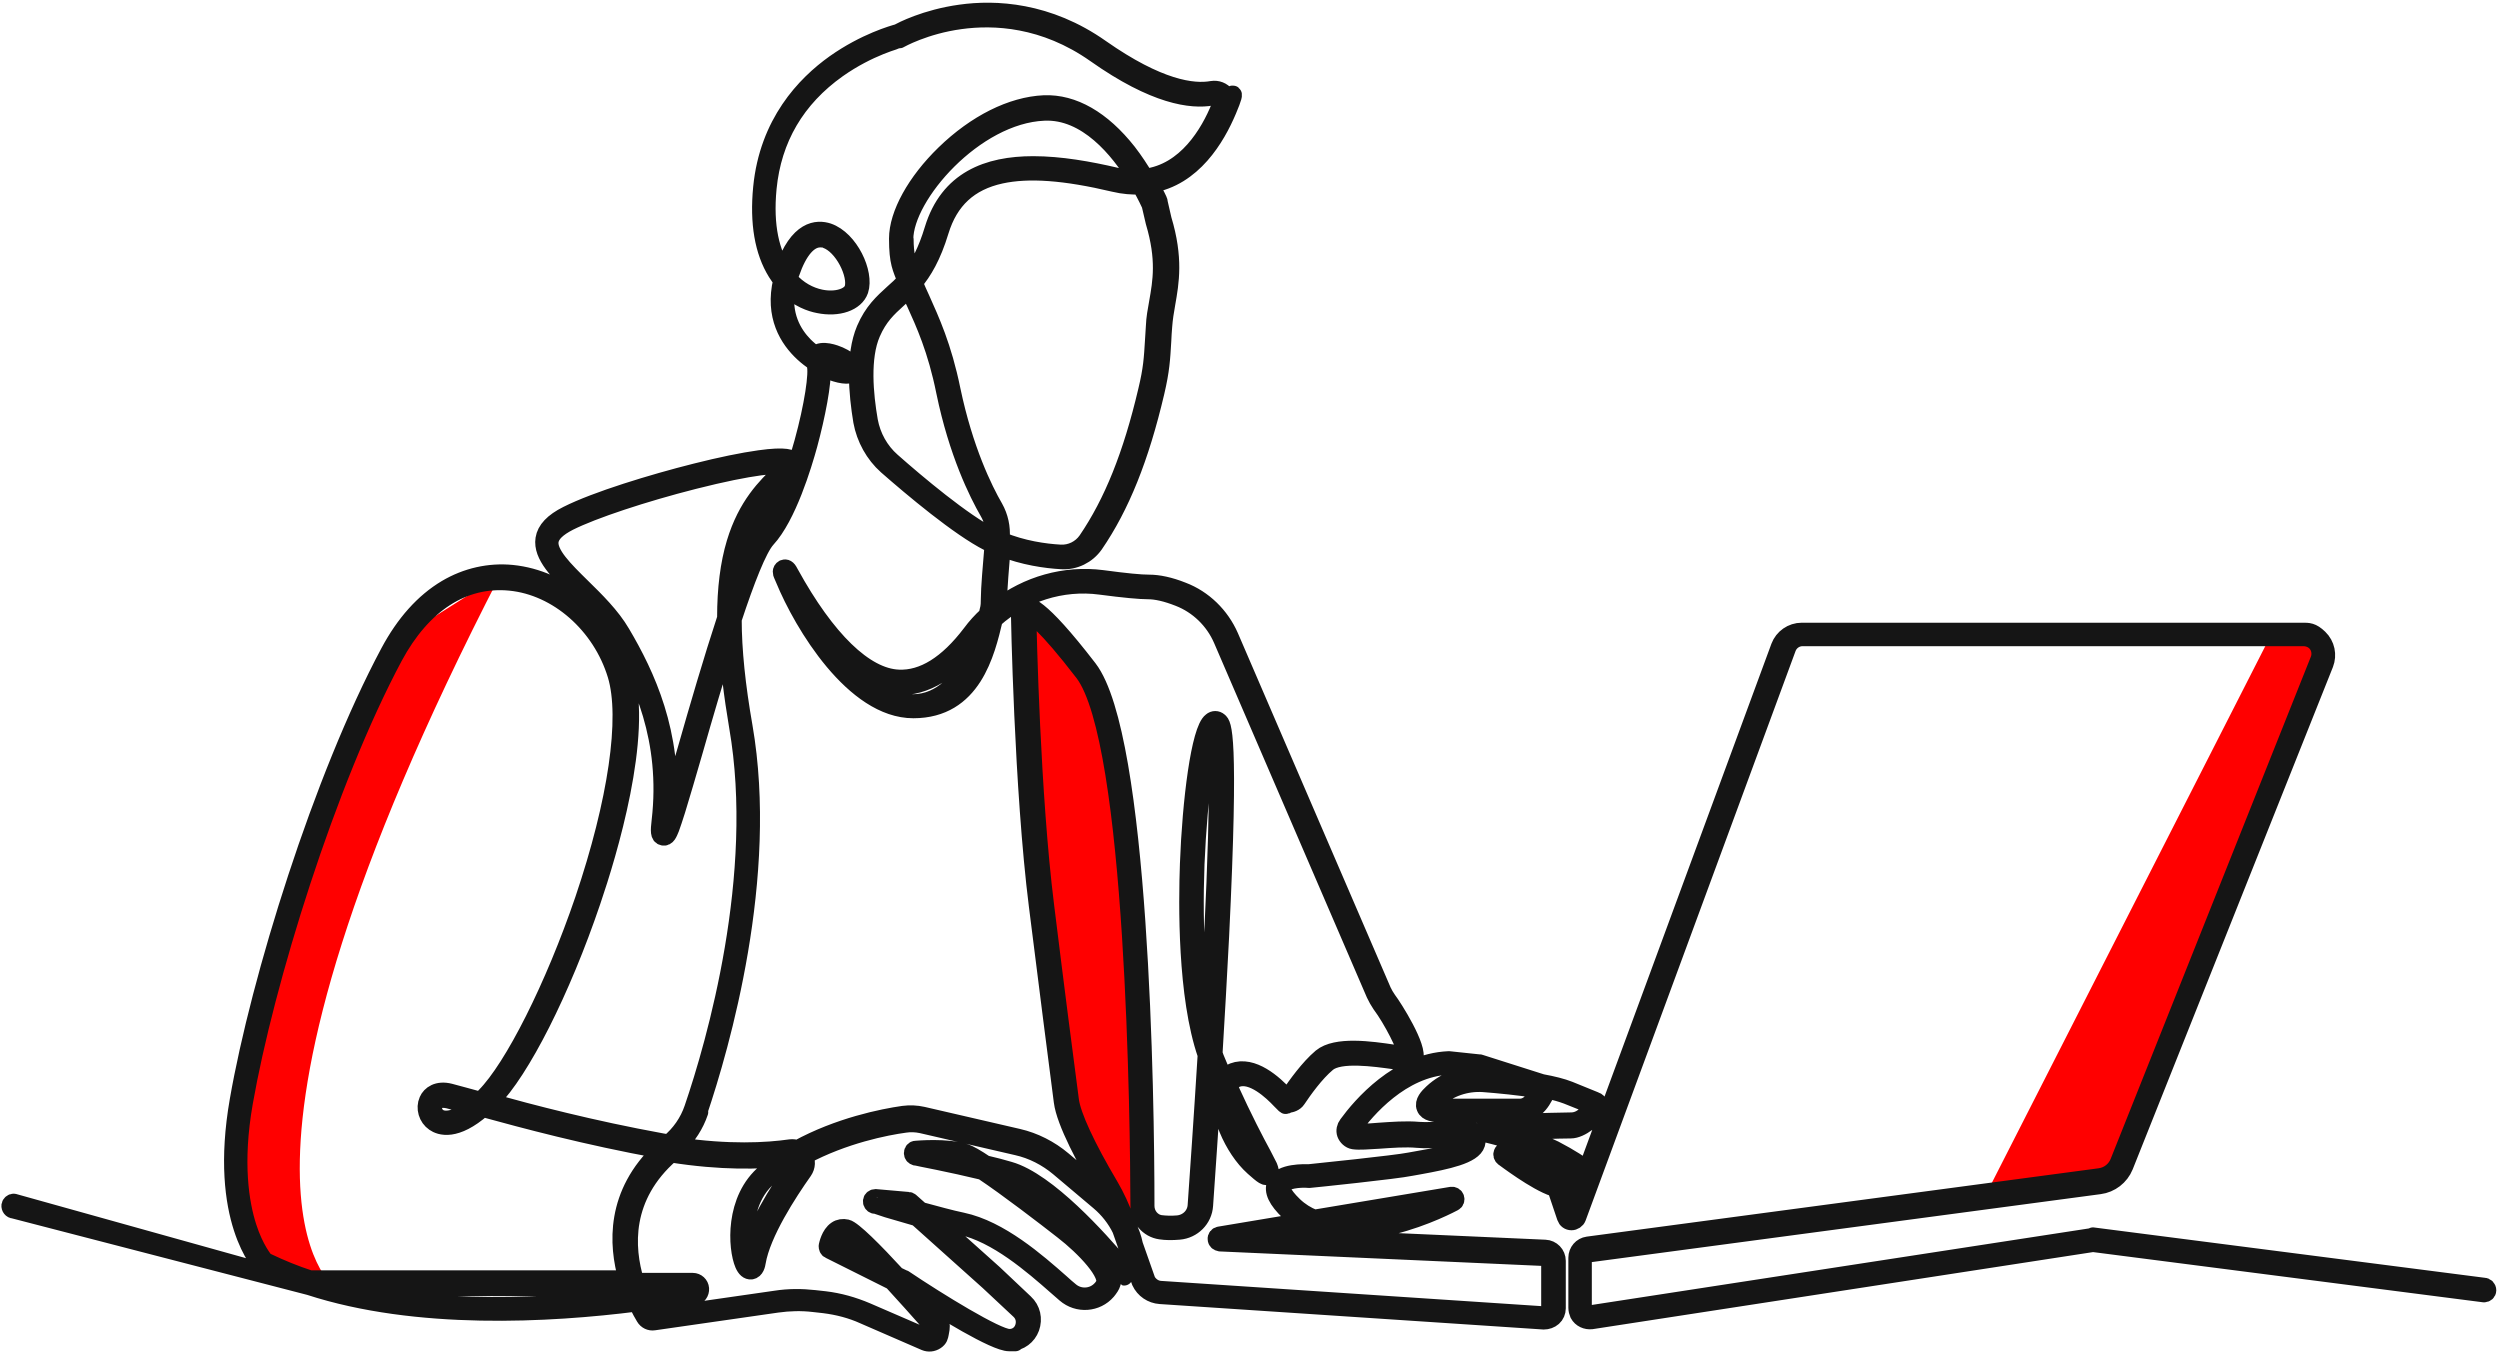 <svg width="874" height="476" viewBox="0 0 874 476" fill="none" xmlns="http://www.w3.org/2000/svg">
<path d="M137.6 224.6L84.8 374.2C84.8 374.2 65.8 455.5 117.1 450.2C117.1 450.2 65.1 413.9 174.9 201" fill="#FF0000"/>
<path d="M792.6 224.6L695.9 414.4L738.6 412.7L810.8 237V222.9L792.6 224.6Z" fill="#FF0000"/>
<path d="M359 214.5L366.6 327.7L372.5 389.9L393.8 428.1L400.6 421.5L394.2 315.6L388.7 254.7L375.6 227.4L359 214.5Z" fill="#FF0000"/>
<path d="M731.2 432.4H730.9L555.5 459.4C555 459.4 554.5 459.4 554.1 459C553.7 458.7 553.5 458.2 553.5 457.7V440.1C553.5 439.2 554.1 438.5 555 438.4L734 414.5C737.9 414 741.3 411.4 742.8 407.7L812.8 232.1C814 229 813.3 225.4 810.8 223C808.3 220.6 807 220.7 804.8 220.7H629.9C626.4 220.7 623.3 222.9 622.1 226.1L554.8 408.7C552.9 407.3 549.1 404.7 543.5 401.8C538.9 399.5 531.4 397.3 525.4 395.7C533.8 395.4 545.4 395 549.1 395C552.8 395 557.5 390.8 559 388.3C559.4 387.7 559.5 386.9 559.2 386.2C559 385.5 558.4 384.9 557.7 384.7L548.6 381C546.1 380 542.8 379.2 539 378.5L517.3 371.6H517L506.6 370.5H506.4C488.8 371.3 475.8 386.5 471 393.1C470.3 394 470 395.3 470.4 396.4C470.8 397.5 471.9 398.6 473.2 398.8C475.2 399.1 478.4 398.8 482.1 398.6C486.4 398.3 491.4 397.9 495.6 398.3C498.6 398.6 501.9 398.3 504.9 398.1C508.2 397.9 512.8 397.5 513.6 398.5C513.8 398.7 513.6 399.3 513.6 399.6C512.7 402.4 499.8 404.7 495.6 405.4C494.5 405.6 493.5 405.8 492.8 405.9C487.9 406.9 459.7 409.8 457.7 410C456.2 410 447.7 409.6 445.9 413.8C444.8 416.4 446.3 419.6 450.6 423.7C451.9 425 453.4 426.1 455 427L426.3 431.8C425.6 431.9 425.1 432.5 425.2 433.2C425.2 433.9 425.8 434.4 426.5 434.5L540.1 439.6C541 439.6 541.8 440.4 541.8 441.3V457.9C541.8 458.4 541.6 458.8 541.2 459.2C540.8 459.5 540.4 459.7 539.9 459.7L405.8 450.8C403.8 450.7 402 449.5 401 447.7L396.6 435.2C396.1 432.7 395.2 430.4 394.1 428.1L393.4 426.1C392 422.2 390.2 418.3 388.1 414.7C379.8 400.7 374.9 390 374.2 384.7C372.4 371.1 368.9 344.1 365.5 316.4C360.7 277.9 359.4 221.9 359.3 214.4C360.7 214.9 365.4 217.9 378.7 235.2C396.9 258.9 398.1 394.5 398.2 421.5C398.2 425.9 401.4 429.7 405.7 430.3C407.6 430.6 409.8 430.6 412.2 430.4C417 430 420.8 426.2 421.1 421.4C421.7 412.3 423 394.8 424.2 374.5C425.1 376.6 426 378.5 426.8 380.4C426.8 380.4 426.8 380.5 426.8 380.6C425.4 388.4 430.8 401.5 438.2 408.1C441.5 411 442.5 411.9 443.6 411C444.6 410.2 444 408.9 443.6 407.8C443.1 406.8 442.4 405.5 441.5 403.7C439 399.1 434.9 391.3 429.8 380.1C430.3 378.6 431.1 377.6 432.4 377.1C437.8 375.1 444.7 381.6 447.6 384.7C450.5 387.8 449.2 385.9 450.2 386C451.2 386.1 452.8 385.5 453.5 384.4C455.7 381.1 459.9 375.2 464.1 371.7C468.4 368.1 480.7 369.9 487.3 370.8C489.7 371.1 491.5 371.4 492.6 371.4C493.7 371.4 494.1 371 494.5 370.2C496.3 366.5 487.2 352.1 485.2 349.5C484.5 348.5 483.9 347.5 483.4 346.4L430 222.5C426.8 215.2 420.8 209.3 413.4 206.5C408.9 204.7 404.9 203.9 401.8 203.9C398.7 203.9 393.6 203.4 385.4 202.3C372.3 200.6 359.1 204.4 348.8 212.4C349 211.1 349.1 210.1 349.1 209.4C349.1 206 349.8 197.9 350.3 191.6C357.9 194.6 365.6 195.7 371.1 196C375.7 196.3 380.1 194.1 382.7 190.4C391.9 177 398.7 160.1 404.1 137.1C405.9 129.4 406.1 125.7 406.5 118.9C406.5 117.5 406.7 115.9 406.8 114.1C407 111.4 407.4 108.9 407.9 106.1C409.2 98.7 410.7 90.3 406.6 76.7L405.2 70.6C405.2 70.6 405.2 70.5 405.2 70.4C405.2 70.2 404.1 67.9 402.2 64.5C417.1 62.1 425.3 48.1 429.3 38.6C433.3 29.1 429.9 34.7 428.6 33.2C427.3 31.7 425.6 31 423.7 31.3C417.1 32.5 405 30.9 384.9 16.8C366.3 3.7 347.9 2.9 335.8 4.6C323.5 6.3 315.2 10.7 313.9 11.4C312.4 11.8 302.4 14.6 291.8 22.1C281.4 29.5 268.5 43 266.3 65.6C265.1 77.9 266.8 87.9 271.4 95.3C272 96.3 272.7 97.2 273.3 98C270.3 110.5 275.6 118.7 280.8 123.5C282.1 124.7 283.4 125.7 284.8 126.6C284.8 126.9 284.9 127.2 285 127.5C286.9 133.2 277.8 174.3 266.6 186.5C264 189.3 260.7 197.1 257.1 207.1C257.6 200.9 258.5 195.3 260 190.4C263.7 177.8 270.2 171.6 275.4 166.6C275.8 166.2 276.2 165.8 276.6 165.4C278.6 163.5 278.3 162.1 277.7 161.3C276.9 160.1 274.8 159.1 265.5 160.4C259.7 161.2 251.9 162.8 243.2 165C228.1 168.8 208.4 174.8 198.3 179.9C193.3 182.4 190.7 185.2 190.2 188.4C189.3 194.2 195.2 200 202 206.7C206.7 211.4 212.1 216.6 215.4 222.3C224.3 237.5 234.1 258.5 230.8 287C230.4 290.5 230.3 292.3 231.8 292.6C233.2 292.9 233.8 291.3 234.5 289.6C235 288.2 235.7 286.2 236.6 283.3C238.2 278 240.4 270.7 242.8 262.3C246.1 250.7 250.2 236.7 254.3 223.8C254.8 232.8 256 242.9 257.9 254.1C266.9 305.9 250 364.7 242.2 387.5C240.6 392.2 237.7 396.4 233.8 399.6C233 399.5 232.2 399.3 231.4 399.2C206.7 394.7 185.8 389.2 171.4 385.2C171.5 385.1 171.7 384.9 171.8 384.8C182.2 374.4 196.4 346.4 207 315.1C212.7 298.4 225.2 257.1 218.5 234.9C215.7 225.7 210.4 217.5 203.3 211.3C196.2 205.1 187.8 201.4 179.1 200.5C171.1 199.7 163.1 201.5 156 205.7C148.1 210.4 141.4 217.9 136 228C112.5 272 90.7 342.2 83.3 384.7C76 426.5 91.3 442.4 92 443.1C92.1 443.2 92.2 443.3 92.4 443.4C95.1 444.7 97.9 446 100.8 447.1L4.8 420.3C4.2 420.3 3.6 420.8 3.5 421.4C3.4 422.2 4 423 4.8 423L108.2 449.8C145.7 462 192.1 459.4 222.7 455.5C223.7 457.8 224.7 459.5 225.3 460.5C226 461.7 227.3 462.3 228.6 462.1L271.7 455.9C276 455.3 280.3 455.2 284.5 455.7L288.1 456.1C292.9 456.7 297.6 457.9 302 459.9L323.4 469.2C324.6 469.7 326 469.6 327.2 468.8C328.4 468 328.5 467.2 328.7 466.2L329 464.5C329.2 463.3 328.9 462.1 328 461.1C325.6 458.3 322.8 455.1 319.8 451.8C329.2 457.9 347.8 469.4 352.8 469.4C357.8 469.4 353.2 469.4 353.4 469.4C356.6 469.2 359.3 467.2 360.4 464.2C361.5 461.1 360.8 457.7 358.3 455.4L347.5 445.2L326.5 426.4C330 427.3 333.3 428.2 335.9 428.7C348.4 431.4 361 442.4 369.3 449.7C370.4 450.7 371.5 451.6 372.4 452.4C376.8 456.2 383.4 455.7 387.1 451.4C387.5 450.9 387.9 450.4 388.2 449.9C390.3 446.7 388.3 441.9 382.3 435.5C378.1 431.1 373.5 427.4 373.3 427.3C372.5 426.7 361 417.6 351 410.5C351.5 410.6 351.9 410.8 352.3 410.9C365.2 414.7 384.3 436.4 390 443.1C395.7 449.8 391.4 444.3 392.4 444.5C394 444.7 395.4 443.9 396.1 442.5L396.4 441.9L398.6 448.1C399.9 450.9 402.6 452.7 405.6 452.9L539.7 461.8C540.9 461.8 542.1 461.4 543 460.6C543.9 459.8 544.4 458.6 544.4 457.4V440.8C544.4 438.4 542.5 436.5 540.2 436.4L439.3 431.9L459.3 428.6C466.6 431.2 475.9 431.2 486.7 428.6C498.5 425.7 507.9 420.6 508.3 420.4C508.9 420.1 509.1 419.4 508.9 418.8C508.7 418.2 508.1 417.8 507.4 417.9L459.5 425.9C456.9 424.9 454.5 423.4 452.4 421.4C447.9 417.1 448 415.1 448.3 414.5C449.1 412.6 454.3 412 457.6 412.3C457.6 412.3 457.7 412.3 457.8 412.3C459 412.2 488.1 409.2 493.3 408.1C494 408 495 407.8 496.1 407.6C506 405.8 515 403.9 516.2 399.9C516.6 398.5 516.5 397.3 515.8 396.4C514.1 394.3 510 394.6 504.8 395C501.8 395.2 498.7 395.4 496 395.2C491.6 394.8 486.6 395.2 482.1 395.5C478.5 395.8 475.4 396 473.8 395.7C473.4 395.7 473.2 395.3 473.1 395.2C473.1 395.1 472.9 394.7 473.1 394.3C477.6 388.1 489.9 373.5 506.5 372.7L516.7 373.7L524.3 376.1C522.5 375.9 520.7 375.8 519 375.7C512.2 375.2 505.5 377.5 500.7 382C499.3 383.3 497.4 385.3 498.2 387.2C498.9 389.1 501.6 389.3 503.5 389.3H531.6C537.4 389.3 540 383.5 540.9 381.1C543.6 381.6 545.9 382.3 547.8 383L556.8 386.6C555.6 388.6 553.1 391.9 549.3 391.9C543.1 391.9 517.1 392.9 516 392.9C515.3 392.9 514.8 393.4 514.7 394.1C514.7 394.8 515.1 395.4 515.7 395.5C515.9 395.5 534.4 399.7 542.4 403.7C547.9 406.5 551.6 409 553.4 410.3C551.9 411.5 549 413.2 545.9 413L544.7 409.4C544.3 408.3 543.4 407.4 542.3 407.1L526.8 402.3C526.2 402.1 525.5 402.3 525.2 403C524.9 403.6 525.1 404.3 525.6 404.7C526.1 405 536.8 413.2 543.2 415.3C543.4 415.3 543.7 415.5 543.9 415.5L547.3 425.6C547.6 426.5 548.4 427.1 549.4 427.1C550.3 427.1 551.2 426.5 551.5 425.7L624.9 226.6C625.7 224.4 627.8 222.9 630.2 222.9H805.2C807.1 222.9 808.9 223.7 810 225.2C811.1 226.7 811.4 228.8 810.7 230.6L740.7 406.2C739.6 409 737.1 411 734.1 411.4L555.1 435.3C552.9 435.6 551.3 437.5 551.3 439.7V457.2C551.3 458 551.5 458.7 551.8 459.4C552.7 461.1 554.6 461.9 556.4 461.7L731.7 434.7L868.4 452.3C869.1 452.3 869.7 451.8 869.7 451.1C869.7 450.3 869.1 449.7 868.4 449.7L731.7 432.1L731.2 432.4ZM423.9 328.3C423.4 339.1 422.7 350.1 422.1 360.8C418.6 346.4 417.2 325.7 418.1 302C418.6 290.1 419.6 278.4 421 269.2C422.4 260.2 423.8 256.1 424.6 254.8C425.5 257.6 426.7 270.9 423.9 328.4V328.3ZM438.7 405C438.7 405.2 438.9 405.3 439 405.5C434 400.7 430 392.5 429.1 386C433.2 394.8 436.6 401 438.7 405ZM402.1 71.6L403.5 77.6C407.4 90.7 406 98.4 404.7 105.8C404.2 108.6 403.7 111.2 403.6 114C403.5 115.8 403.4 117.4 403.3 118.8C402.9 125.4 402.7 129 400.9 136.5C395.6 159.1 388.9 175.7 379.9 188.9C377.8 191.9 374.3 193.6 370.7 193.4C365.2 193.1 357.5 192 350 188.9C350 188.6 350 188.3 350 188C350.3 184.4 349.5 180.7 347.7 177.5C344 171.1 337.2 157.3 332.8 136.3C329.7 121.1 325.4 111.9 322.1 104.5C321.2 102.5 320.3 100.6 319.6 98.8C322.8 95 326 89.7 328.7 80.8C332 70 338.9 63.6 349.9 61.2C359.6 59.1 372.2 60 389.5 64.1C392.8 64.9 395.9 65.1 398.7 65C400.7 68.5 401.8 71 402.1 71.6ZM319.8 105.7C323.1 113 327.3 122.1 330.3 137C334.7 158.3 341.7 172.4 345.5 179C347.1 181.7 347.7 184.8 347.5 187.9C347.3 187.8 347.1 187.7 346.8 187.6C336.8 182.6 320.5 168.9 311.8 161.2C307.7 157.6 304.9 152.6 303.9 147.1C302.3 137.9 301.1 125 304.8 116.5C307.3 110.7 310.5 107.8 313.9 104.7C315.1 103.6 316.4 102.4 317.7 101.1C318.3 102.6 319 104.1 319.8 105.7ZM316.3 83.6C316.3 68.4 340.8 40.2 365 39.2C379.9 38.5 391.2 52.5 397.2 62.4C395 62.4 392.7 62.2 390.2 61.6C380.8 59.4 370.7 57.6 361.2 57.6C345.3 57.6 331.5 62.8 326.2 80.2C323.9 87.8 321.3 92.6 318.6 96.1C317.2 92.2 316.4 88.4 316.4 83.7L316.3 83.6ZM253.7 216.1C249 230.4 244 247.5 239.9 261.9C237.5 270.1 235.3 277.9 233.5 283.4C235.5 256.3 226 236 217.3 221.3C213.8 215.3 208.3 209.9 203.4 205.1C197.4 199.2 191.6 193.5 192.3 189.1C192.7 186.7 194.9 184.6 199 182.5C207.4 178.3 224.9 172.5 242.6 168C263.1 162.8 272.9 162.1 274.9 163C274.8 163.2 274.6 163.4 274.3 163.7C273.9 164.1 273.5 164.5 273.1 164.9C267.7 170.1 261 176.6 257 189.8C254.8 197.1 253.7 205.8 253.7 215.9V216.1ZM244.3 388.8C252.1 365.7 269.2 306.5 260.1 254C257.6 239.7 256.3 227.3 256.3 216.5C260.8 202.9 265.1 191.8 268.1 188.5C275.4 180.6 280.8 162.7 282.8 155.4C285.5 145.4 287.8 133.8 287.4 128.5C291.8 130.8 295.9 131.6 297.5 130.9C298.2 130.6 298.6 130 298.6 129.2C298.6 126.8 295 124.9 293.4 124.2C292 123.6 287.4 121.8 285.2 123.8C285.2 123.8 285.1 123.8 285 123.9C283.7 123 282.4 121.9 281.2 120.7C277.3 116.7 273.4 110.2 275 100.5C279.1 104.5 283.5 106 286.2 106.5C293 107.9 299.1 105.8 300.6 101.5C302.6 95.4 297.1 83.6 289.5 81C285.8 79.8 278.9 79.8 273.9 94.4C273.9 94.5 273.9 94.7 273.8 94.8C269.6 88.6 267.2 79.2 268.5 65.8C270.2 48.5 278.4 34.5 292.9 24.2C303.8 16.5 314.2 13.9 314.3 13.9C314.4 13.9 314.5 13.9 314.6 13.8C314.6 13.8 323.2 8.9 335.8 7.2C347.4 5.6 365 6.3 382.9 18.9C403.7 33.6 416.6 35.2 423.7 33.9C424.6 33.7 425.5 34.1 426 34.8C426.6 35.5 426.7 36.5 426.4 37.4C422.7 46.5 414.7 60.2 400.3 62C398.7 59.3 396.7 56.2 394.3 53.1C385.3 41.7 375.2 35.9 365 36.3C353.7 36.8 341.1 43.1 330.2 53.7C320.1 63.5 313.8 74.9 313.8 83.4C313.8 91.9 315 93.6 316.7 98.1C315.2 99.7 313.7 101.1 312.2 102.4C308.6 105.7 305.1 108.8 302.4 115.1C298.5 124.3 299.7 137.7 301.3 147.3C302.4 153.3 305.5 158.9 310 162.9C318.9 170.7 335.3 184.5 345.6 189.7C346.1 190 346.7 190.2 347.2 190.5C346.6 197.6 345.9 205.8 345.9 209.3C345.9 212.8 345.6 212.5 345.1 215.1C343 217 341.1 219.1 339.4 221.4C331.2 232.2 322.7 237.5 314.1 237.1C302.4 236.6 289 223.6 276.3 200.5C276.1 200.1 275.9 199.8 275.8 199.6C275.1 198.4 274.4 198.5 273.9 198.7C272.8 199.3 273.2 200.5 273.4 200.9C273.5 201.2 273.8 201.8 274.1 202.5C280.6 218.3 298.5 248.1 319.3 248.1C340.1 248.1 344.8 228.3 347.6 216.5C357.6 207.5 371.2 203.1 384.7 204.9C393 206 398.6 206.5 401.4 206.5C404.2 206.5 407.8 207.3 412.1 209C418.8 211.6 424.3 216.9 427.2 223.6L480.6 347.5C481.2 348.8 481.9 350 482.7 351.2C486.6 356.4 491.6 366.2 491.7 368.8C490.7 368.8 489.1 368.5 487.2 368.2C479.2 367 467.1 365.3 461.9 369.6C457.5 373.3 453.1 379.5 450.8 382.9C450.6 383.3 450.2 383.3 450.1 383.3C449.9 383.3 449.6 383.3 449.3 383C445.4 378.8 437.9 372 431.1 374.6C429.8 375.1 428.8 375.9 428 377C427.2 375.2 426.3 373.2 425.5 371.2C425.1 370.3 424.7 369.3 424.4 368.3C425.2 355.1 426 341 426.7 327.3C430.2 255.5 427.5 253.2 426.2 252.1C425.4 251.4 424.3 251.4 423.5 252.1C419.4 255.1 416.3 280.1 415.5 302C415 315.7 414.6 348.3 421.7 368.8C420.3 391.5 418.9 411.4 418.2 421.4C418 424.9 415.2 427.6 411.7 427.9C409.5 428.1 407.5 428 405.8 427.8C402.8 427.4 400.6 424.7 400.6 421.6C400.6 383.5 398.8 257.5 380.6 233.7C362.8 210.6 359.3 211.5 358 211.8C357.1 212 356.5 212.8 356.4 213.5V213.7C356.4 214.3 357.5 275.6 362.7 316.8C366.2 344.5 369.6 371.5 371.4 385.1C372.3 392.3 379.7 406 385.7 416.1C386.2 417 386.8 418 387.3 418.9C386.8 418.4 386.2 417.9 385.7 417.4L371.6 405.5C367.1 401.7 361.6 398.9 355.9 397.6L322.6 389.9C320.4 389.4 318.1 389.3 315.8 389.6C308.7 390.6 293.2 393.7 278.8 401.6C278 401.3 277.2 401.2 276.3 401.3C268 402.5 254.7 403.2 237 400.6C240.5 397.3 243.1 393.2 244.6 388.8H244.3ZM287.7 125.7C287.8 125.7 287.9 125.7 288 125.7C288.5 125.7 289.3 125.7 290.3 126.1C292.5 126.7 294.3 127.8 295.2 128.6C293.6 128.4 290.7 127.5 287.6 125.7H287.7ZM275.8 97.6C276 96.9 276.2 96.2 276.5 95.5C279.2 87.6 282.8 83.5 286.7 83.5C290.6 83.5 288 83.6 288.7 83.8C294.7 85.8 299.7 96.1 298.2 100.9C297.2 103.8 292.2 105.3 286.9 104.2C283 103.4 279.1 101.3 275.9 97.7L275.8 97.6ZM343.6 220.6C342.7 223.6 341.4 226.8 339.8 230C336.1 237.1 329.5 245.7 319.1 245.7C308.7 245.7 298.7 236.6 292.5 228.9C291.8 228 291.1 227.1 290.4 226.2C298.4 235 306.3 239.7 313.9 240C323.4 240.4 332.7 234.8 341.5 223.2C342.2 222.3 342.9 221.4 343.7 220.6H343.6ZM278.4 407.2C271.8 416.5 263.6 429.6 261.7 439.7C261.1 438 260.5 434.8 260.6 430.8C260.7 426 262 417.1 269 411.3C272 408.8 275.2 406.7 278.4 404.8C278.4 404.8 278.4 404.8 278.4 404.9C278.8 405.6 278.8 406.5 278.4 407.2ZM93.2 441.4C92.5 440.6 89.2 436.7 86.7 428.9C84.1 420.8 81.7 406.6 85.4 385.5C92.8 343.3 114.4 273.4 137.8 229.6C147.7 211.2 162 201.9 178.3 203.5C194.9 205.1 210.1 218.5 215.4 236C219.9 250.9 215.6 280.2 204 314.5C193.6 345 179.4 373.2 169.5 383.2C169 383.7 168.5 384.2 168 384.7C163.8 383.5 160.1 382.6 157.3 381.8C153 380.7 150.4 382.6 149.5 384.7C148.3 387.4 149.3 390.8 151.8 392.5C153.8 393.9 159.2 395.9 168.8 387.5C183.4 391.5 204.9 397.3 230.7 402C230.8 402 230.9 402 231.1 402C214.8 417.3 215.7 435 219.2 447.1H108.3C103.1 445.4 98.2 443.4 93.4 441.1L93.2 441.4ZM165.5 386.9C159.6 391.6 155.3 392 153.2 390.5C151.6 389.4 151.2 387.3 151.8 386C152.5 384.5 154.2 384 156.6 384.5C159 385.1 162.1 385.9 165.5 386.9ZM117.1 450.1H219.8C220.2 451.2 220.6 452.3 221 453.3C193 456.8 152.1 459.2 117.1 450.1ZM223.7 452.9C223.3 452 223 451.1 222.6 450.1H241.8C236.9 451 230.8 452 223.7 452.9ZM393.9 440.9L393.4 442C393.2 442.4 392.8 442.5 392.7 442.5C392.6 442.5 392.2 442.5 391.9 442.2C384.6 433.5 366.2 412.9 352.9 409.1C350.5 408.4 347.6 407.6 344.5 406.9C341.4 404.8 338.8 403.3 337.4 402.9C331 400.8 320.6 401.8 320.2 401.8C319.5 401.8 319 402.4 319 403.1C319 403.8 319.4 404.3 320.1 404.5C320.3 404.5 332.8 406.9 343.5 409.5C352.2 415.3 365.6 425.6 371.6 430.3C379 436 388.3 445.7 385.9 449.3C385.6 449.7 385.3 450.2 385 450.5C382.2 453.7 377.3 454 374.1 451.2C373.1 450.4 372.1 449.5 371 448.5C362.5 441 349.6 429.7 336.4 426.9C332.5 426.1 327.1 424.6 321.9 423.2L318.3 420C318.1 419.8 317.8 419.7 317.5 419.7L306.1 418.7C305.4 418.7 304.8 419.1 304.7 419.8C304.6 420.5 305 421.1 305.6 421.3C305.7 421.3 312.8 423.5 320.6 425.7L345.6 448.1L356.4 458.2C358.3 460 358.4 462.4 357.8 464.1C357.1 466.2 355.3 467.5 353.2 467.6C353.1 467.6 352.9 467.6 352.8 467.6C348.5 467.6 328 455 316.1 447C316.1 447 316.1 447 316 447L313.5 445.8C305.7 437.3 298.2 429.8 296 429.3C294.7 429 293.4 429.2 292.4 429.9C290 431.5 289.3 435.2 289.2 435.6C289.2 436.2 289.4 436.8 289.9 437L311.9 448C316.1 452.6 320.9 457.9 326.1 463.8C326.4 464.1 326.5 464.5 326.4 465L326.1 466.9C326.1 467.2 325.8 467.5 325.5 467.7C325.2 467.9 324.8 467.9 324.5 467.7L303 458.4C298.3 456.4 293.4 455 288.3 454.4L284.7 454C280.2 453.5 275.7 453.5 271.2 454.2L228.1 460.4C227.8 460.4 227.6 460.4 227.4 460.1C226.9 459.3 226.1 457.9 225.3 456.1C232.1 455.2 237.9 454.2 242.7 453.4C244.1 453.2 245 451.9 244.9 450.5C244.8 449.1 243.6 448 242.2 448H222.2C218.6 436.2 217.5 418.3 234.6 403.4C252.2 406.2 265.7 405.8 274.6 404.8C272.2 406.3 269.9 408 267.7 409.8C256.3 419.2 257.5 436.4 259.9 442C260.6 443.6 261.5 444.4 262.6 444.3C264.2 444.1 264.6 442 264.7 441.3C266.4 431.1 275.7 416.9 281 409.4C282.1 407.8 282.2 405.8 281.2 404.2C295 396.8 309.7 393.9 316.4 393C318.3 392.7 320.3 392.8 322.2 393.2L355.5 400.9C360.9 402.1 365.9 404.7 370.1 408.2L384.2 420.1C387.4 422.8 390 426.1 391.8 429.8L394.2 436.6C394.9 439.8 394.6 441 394.3 441.5L393.9 440.9ZM306.1 441.8L291.5 434.5C291.8 433.5 292.4 432.1 293.3 431.5C293.6 431.3 293.9 431.2 294.3 431.2C294.7 431.2 294.7 431.2 294.9 431.2C296.1 431.5 300.2 435.4 306.2 441.7L306.1 441.8ZM497.3 422.7C488.9 425.9 476.4 429.6 465.6 428L497.3 422.7ZM531.4 387.1H503.3C501.4 387.1 500.7 386.8 500.5 386.7C500.5 386.5 500.9 385.8 502.3 384.4C506.6 380.4 512.6 378.4 518.6 378.8C523.7 379.2 531.3 379.9 537.9 381C537.1 383.1 535.1 387.1 531.3 387.1H531.4ZM533.9 407.9L541.3 410.2C541.6 410.2 541.8 410.5 541.9 410.8L542.5 412.7C539.9 411.6 536.7 409.7 533.9 407.8V407.9ZM549.1 423.9L546.5 416.2C548.8 416.2 550.9 415.3 552.6 414.4L549.1 423.9Z" fill="#151515" stroke="#151515" stroke-width="6" stroke-linecap="round" stroke-linejoin="round"/>
</svg>
